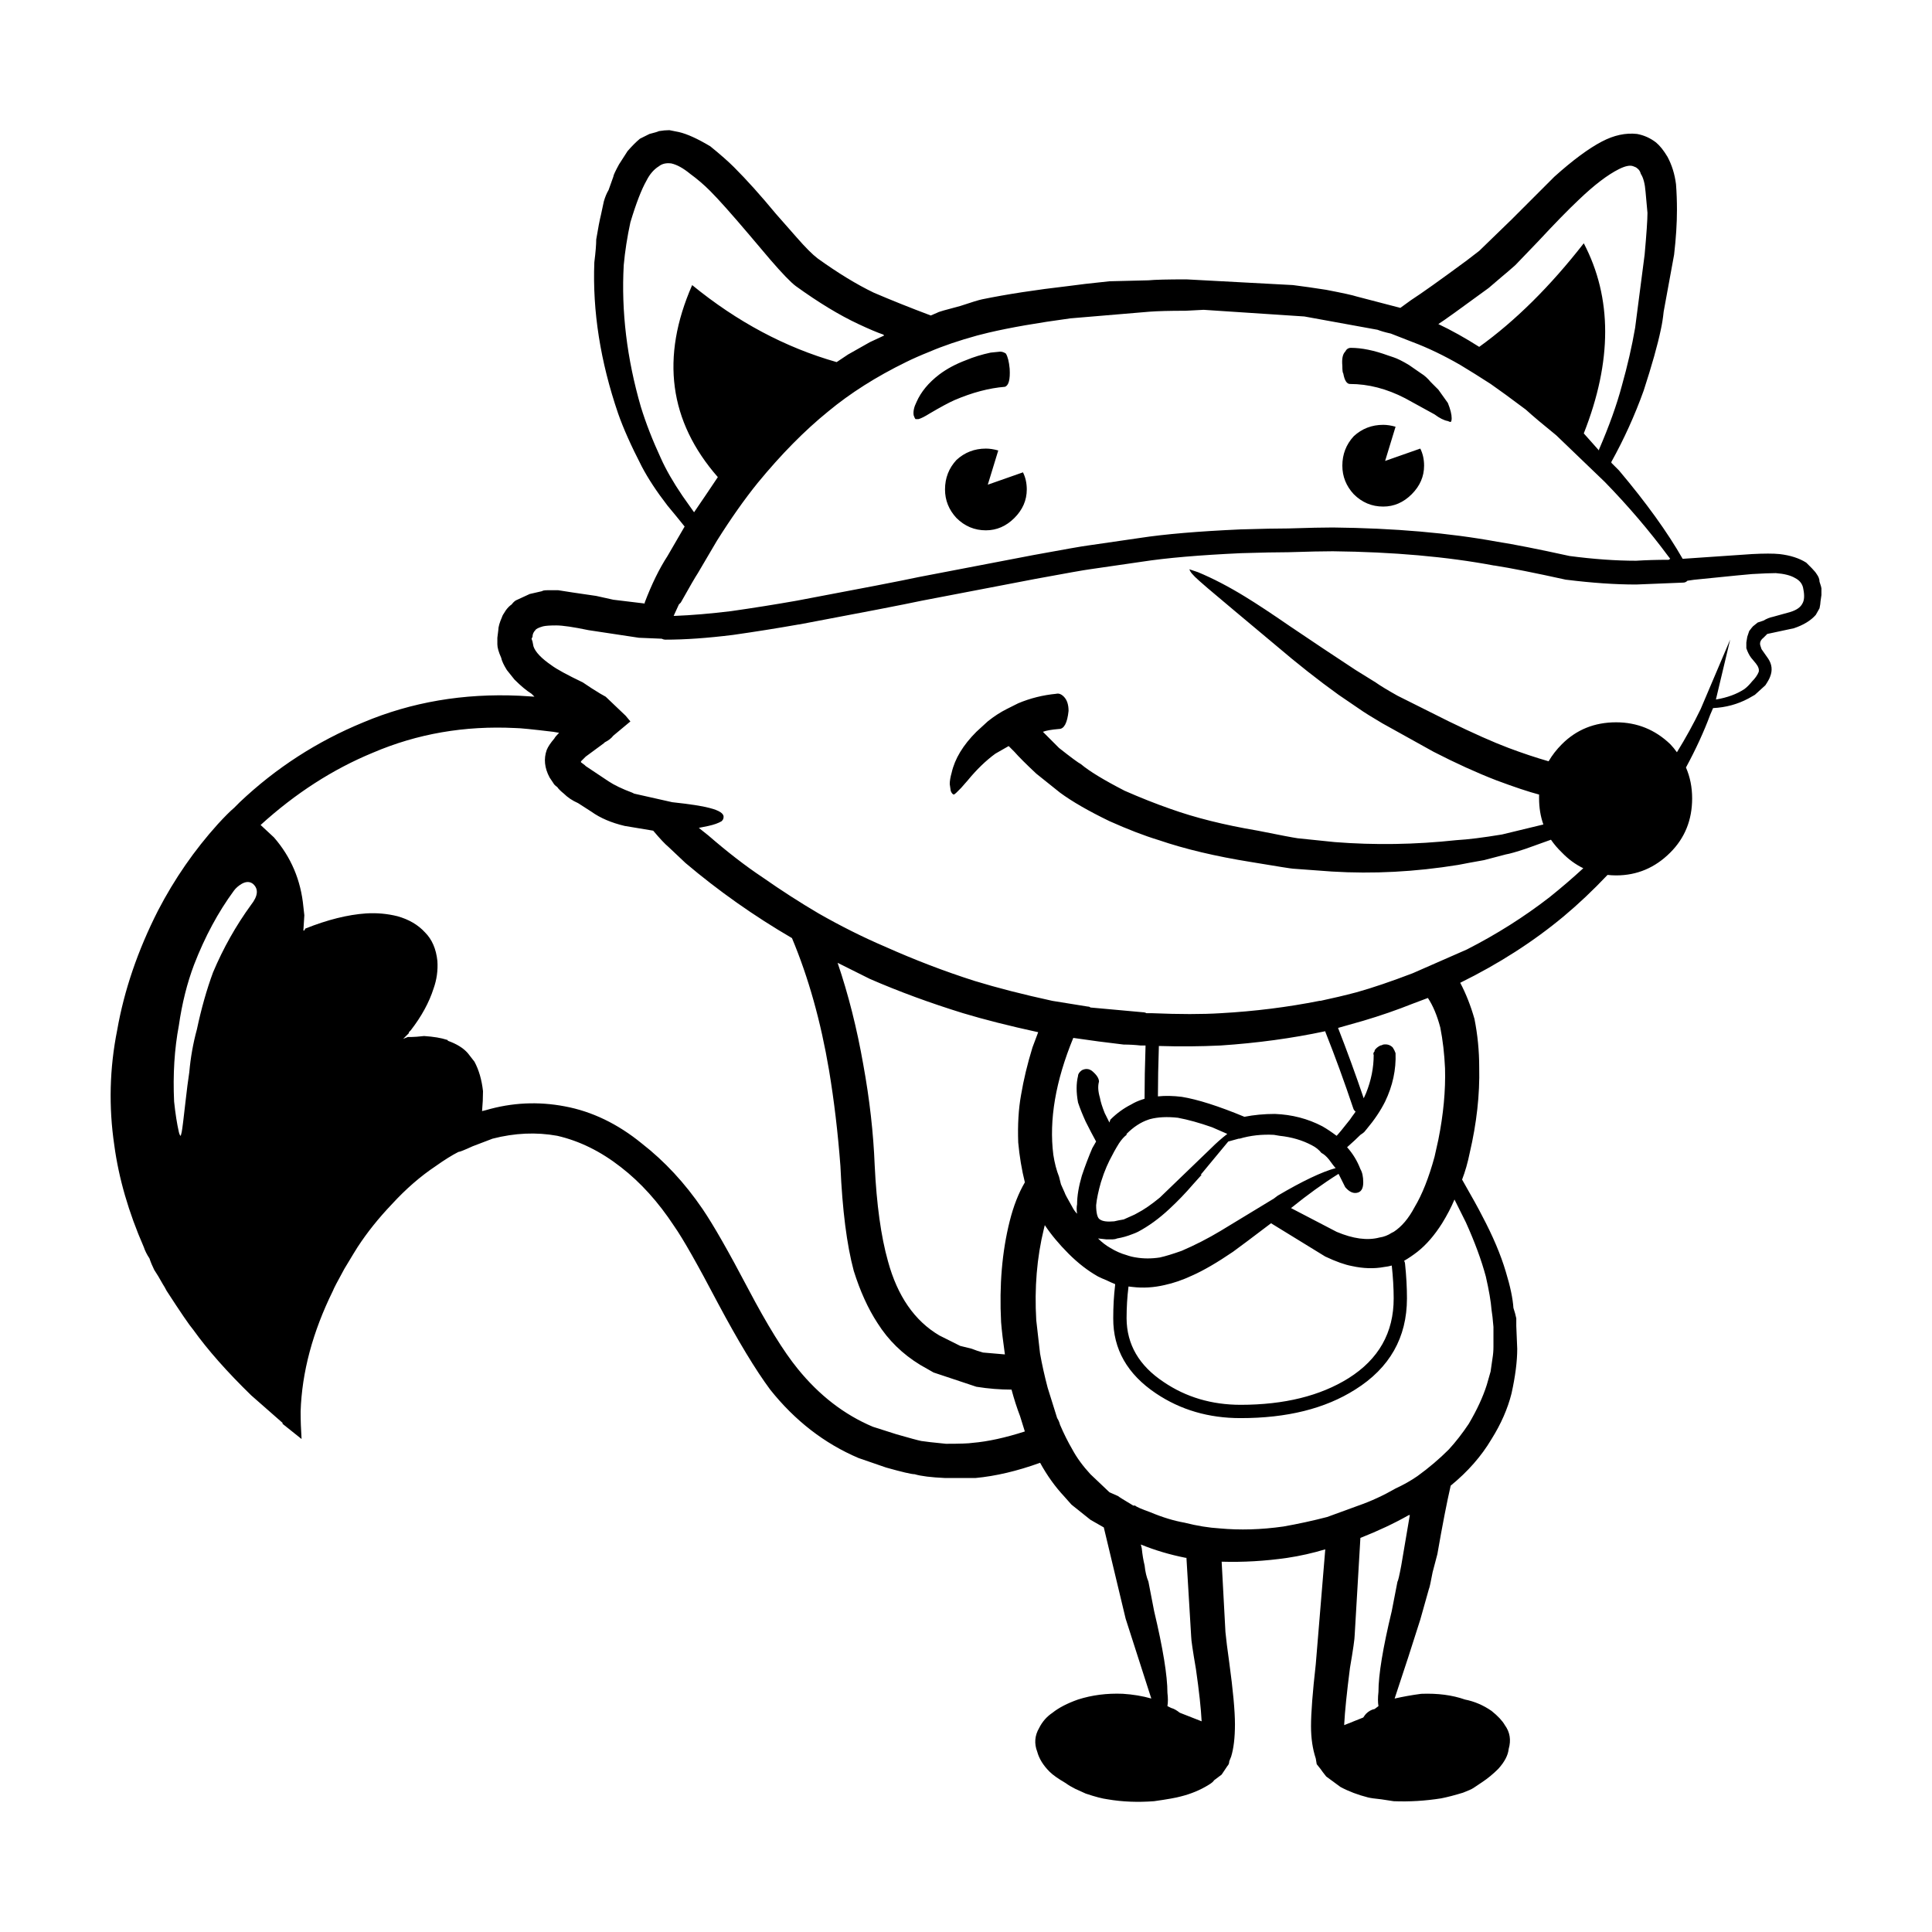 <?xml version="1.0" encoding="UTF-8"?>
<!-- Uploaded to: ICON Repo, www.svgrepo.com, Generator: ICON Repo Mixer Tools -->
<svg fill="#000000" width="800px" height="800px" version="1.1" viewBox="144 144 512 512" xmlns="http://www.w3.org/2000/svg">
 <path d="m619.64 297.14c-1.176-0.676-2.856-1.094-5.039-1.258-1.344 0-3.445 0.082-6.297 0.25-0.336 0-5.457 0.508-15.363 1.512l-1.762 0.254c-0.305 0.336-0.68 0.5-1.137 0.5-4.531 0.168-8.648 0.336-12.344 0.5l-0.125 0.004c-5.453 0.004-11.582-0.414-18.391-1.258h-0.121c-8.344-1.84-14.688-3.102-19.02-3.777h-0.129c-12.48-2.344-26.711-3.602-42.695-3.777-2.523 0-6.469 0.082-11.836 0.254-2.84 0-6.996 0.082-12.473 0.25-11.027 0.508-19.797 1.258-26.32 2.269l-13.855 2.012c-1.328 0.172-6.07 1.012-14.234 2.519-2.516 0.5-12.59 2.434-30.23 5.797-4.695 1.004-15.527 3.106-32.496 6.297h-0.121c-5.711 1.008-11.504 1.93-17.383 2.769-6.812 0.848-12.773 1.266-17.883 1.258-0.355 0.004-0.688-0.082-1.008-0.25l-6.047-0.25-13.352-2.016c-4.031-0.84-6.883-1.258-8.562-1.258-1.684 0-2.859 0.082-3.527 0.25-1.176 0.336-1.852 0.676-2.016 1.008-0.5 0.5-0.754 1.094-0.754 1.762l-0.254 0.508 0.254 0.754 0.25 1.258c0.5 1.516 2.098 3.191 4.789 5.039 1.344 1.008 4.113 2.519 8.309 4.535l2.269 1.512c1.844 1.176 3.106 1.934 3.777 2.269l5.289 5.039 1.258 1.512-4.531 3.777c-0.508 0.676-1.258 1.258-2.269 1.766l-0.25 0.25-4.789 3.527-1.258 1.258v0.25l1.008 0.754 0.25 0.254 6.047 4.031c1.512 1.008 3.606 2.012 6.297 3.019l0.5 0.25 10.078 2.269c4.703 0.508 7.977 1.008 9.824 1.512 2.688 0.676 3.945 1.516 3.777 2.519 0 0.34-0.168 0.676-0.508 1.004-0.836 0.512-2.012 0.926-3.523 1.258l-2.519 0.512 2.519 2.008c5.039 4.367 9.82 8.07 14.355 11.09 5.039 3.523 9.992 6.711 14.863 9.574 5.875 3.356 11.754 6.297 17.633 8.816 7.891 3.523 15.785 6.543 23.68 9.062 6.043 1.852 12.93 3.609 20.652 5.293l9.32 1.504c0.34 0 0.59 0.09 0.758 0.254 5.371 0.5 9.992 0.926 13.855 1.258 0.336 0 0.676 0.078 1.008 0.254 0.508 0.02 1.008 0.02 1.512 0 7.219 0.305 13.266 0.305 18.137 0 9-0.5 17.73-1.594 26.199-3.277h0.25c3.191-0.68 6.383-1.426 9.574-2.273 4.195-1.172 9.152-2.856 14.863-5.039l14.355-6.297c7.891-4.023 15.199-8.648 21.918-13.855 3.094-2.481 6.078-5.039 8.941-7.676-2.086-1.012-3.977-2.402-5.668-4.164-1.102-1.055-2.066-2.184-2.898-3.394l-6.672 2.391c-2.519 0.836-4.285 1.34-5.293 1.504l-5.789 1.516c-2.856 0.5-5.121 0.926-6.805 1.258-11.418 1.852-22.586 2.43-33.5 1.762l-10.328-0.758c-0.34 0-4.035-0.582-11.086-1.762-9.406-1.504-17.551-3.445-24.438-5.797-3.863-1.172-8.227-2.856-13.098-5.039-5.539-2.68-9.91-5.199-13.098-7.551l-6.297-5.039c-2.691-2.519-4.621-4.449-5.797-5.789l-1.512-1.516-3.527 2.016c-2.519 1.844-4.953 4.195-7.305 7.055l-1.762 2.012-1.258 1.258c-0.336 0.336-0.59 0.508-0.758 0.508-0.336-0.172-0.586-0.508-0.754-1.008l-0.254-1.766c0-0.836 0.172-1.844 0.508-3.019 0.836-3.695 3.019-7.305 6.547-10.832l3.019-2.769c1.684-1.344 3.359-2.434 5.039-3.273l3.027-1.516c3.188-1.344 6.547-2.18 10.078-2.519 0.668-0.168 1.344 0.082 2.012 0.758 0.84 0.84 1.258 2.102 1.258 3.777-0.336 3.191-1.176 4.789-2.519 4.789-2.012 0.168-3.438 0.418-4.281 0.754 0.676 0.676 2.102 2.102 4.281 4.285 3.191 2.519 5.121 3.945 5.797 4.281 2.184 1.852 6.047 4.203 11.586 7.055 4.203 1.844 8.23 3.445 12.094 4.789 6.547 2.348 14.273 4.281 23.172 5.785 5.879 1.18 9.406 1.852 10.582 2.016l9.82 1.012c10.582 0.836 21.328 0.668 32.246-0.512 3.019-0.168 7.055-0.668 12.094-1.504l10.957-2.648c-0.758-2.129-1.137-4.438-1.137-6.926v-1.004c-2.769-0.727-6.547-1.988-11.336-3.777-5.207-2.016-10.746-4.535-16.625-7.559l-13.605-7.559c-2.856-1.684-4.867-2.941-6.043-3.777l-5.543-3.777c-5.371-3.863-10.914-8.23-16.625-13.102l-10.832-9.066c-6.043-5.039-9.57-8.059-10.578-9.066-0.676-0.676-1.094-1.176-1.258-1.512l-0.25-0.508 2.269 0.758c4.031 1.676 8.227 3.863 12.594 6.547 3.019 1.844 6.965 4.453 11.836 7.809 6.215 4.203 12.008 8.062 17.383 11.586l5.289 3.277c1.176 0.84 3.106 2.016 5.797 3.527l13.598 6.801c6.555 3.191 11.844 5.543 15.871 7.055 3.676 1.379 7.203 2.555 10.578 3.527 0.941-1.613 2.117-3.125 3.527-4.535 3.863-3.863 8.648-5.797 14.363-5.797 5.539 0 10.328 1.934 14.355 5.797 0.648 0.68 1.234 1.391 1.762 2.141 2.312-3.75 4.414-7.57 6.297-11.457l7.812-18.391-3.777 15.871c3.019-0.508 5.539-1.434 7.559-2.773 0.668-0.5 1.344-1.176 2.012-2.012 0.84-0.84 1.426-1.684 1.766-2.519 0.168-0.676-0.082-1.426-0.758-2.269l-1.258-1.512c-0.5-0.676-0.926-1.512-1.258-2.519v-1.512l0.25-1.516 0.508-1.512c0.5-0.668 0.836-1.094 1.004-1.258l1.258-1.008 1.516-0.5c0.836-0.5 1.676-0.84 2.519-1.008l4.531-1.258c1.684-0.5 2.769-1.258 3.277-2.269 0.5-0.836 0.586-2.098 0.25-3.777-0.168-1.34-0.926-2.344-2.269-3.016zm5.797-1.008c0.5 0.676 0.754 1.344 0.754 2.016 0.34 1.008 0.508 1.594 0.508 1.762v1.766l-0.25 1.762c0 0.336-0.082 0.926-0.254 1.762l-1.004 1.766c-1.344 1.512-3.277 2.688-5.797 3.527l-7.055 1.512-1.004 1.008c-0.84 0.668-1.094 1.426-0.758 2.262l0.25 0.758 1.766 2.519c1.004 1.512 1.176 3.106 0.5 4.789-0.168 0.5-0.586 1.258-1.258 2.269l-2.769 2.519-1.766 1.004c-2.856 1.516-5.957 2.352-9.32 2.519l-0.758 1.766c-1.652 4.461-3.797 9.121-6.422 13.977 1.094 2.516 1.637 5.238 1.637 8.188 0 5.711-1.934 10.5-5.797 14.355-4.031 4.035-8.816 6.051-14.355 6.051-0.789 0-1.543-0.051-2.269-0.129-3.879 4.094-7.738 7.742-11.586 10.953-8.062 6.723-17.215 12.594-27.457 17.633 1.512 2.856 2.769 6.051 3.777 9.574 0.836 4.203 1.258 8.48 1.258 12.852 0.168 7.223-0.676 14.781-2.519 22.672-0.508 2.519-1.176 4.871-2.016 7.055 2.688 4.695 4.453 7.891 5.289 9.566 2.859 5.383 4.953 10.332 6.297 14.867 1.176 3.856 1.852 7.055 2.016 9.574 0.336 1.004 0.586 1.93 0.758 2.766v2.016l0.25 6.043c0 3.367-0.508 7.312-1.512 11.848-1.008 4.023-2.773 8.059-5.293 12.082-2.688 4.535-6.297 8.648-10.828 12.348-1.008 4.367-2.184 10.41-3.527 18.137l-1.258 4.781c-0.5 2.688-0.84 4.203-1.008 4.535l-2.269 8.059c-2.012 6.387-4.195 13.105-6.547 20.152l-0.25 0.758c2.184-0.5 4.535-0.926 7.055-1.258 4.363-0.168 8.227 0.336 11.586 1.516 2.519 0.5 4.871 1.504 7.051 3.019 1.684 1.348 2.859 2.609 3.527 3.777 1.344 1.852 1.684 3.945 1.008 6.297-0.168 1.684-1.094 3.445-2.769 5.293-1.344 1.34-2.769 2.519-4.285 3.523l-2.262 1.516c-0.508 0.336-1.434 0.746-2.773 1.258-2.18 0.668-4.113 1.172-5.789 1.504-4.203 0.668-8.398 0.926-12.594 0.758l-3.277-0.5c-1.676-0.168-2.856-0.336-3.527-0.5-2.688-0.68-5.121-1.605-7.301-2.773l-3.777-2.773c-0.676-0.836-1.176-1.504-1.516-2.008l-1.004-1.258-0.254-1.516c-0.836-2.519-1.258-5.371-1.258-8.562 0-3.531 0.422-8.984 1.258-16.375l2.519-30.484c-3.356 1.004-6.715 1.762-10.078 2.262-5.875 0.848-11.672 1.18-17.379 1.012l1.004 18.637c0.172 1.852 0.508 4.535 1.008 8.059 1.008 7.391 1.512 12.852 1.512 16.375 0 3.531-0.336 6.387-1.004 8.57l-0.508 1.258c0 0.5-0.168 0.926-0.5 1.258l-1.512 2.262-2.016 1.516c-0.168 0.336-0.676 0.758-1.512 1.258-2.184 1.34-4.621 2.352-7.305 3.019-1.176 0.336-3.527 0.758-7.055 1.258-4.363 0.336-8.477 0.168-12.34-0.5-1.344-0.168-3.277-0.668-5.797-1.516l-2.769-1.258c-1.008-0.5-1.852-1.004-2.519-1.504-2.016-1.18-3.445-2.184-4.285-3.031-1.676-1.672-2.769-3.434-3.273-5.285-0.84-2.184-0.676-4.281 0.5-6.297 0.84-1.684 2.016-3.019 3.527-4.035 1.676-1.34 3.945-2.519 6.801-3.523 3.695-1.18 7.641-1.684 11.844-1.516 2.688 0.168 5.207 0.59 7.559 1.258l-0.25-0.758c-0.172-0.5-2.352-7.301-6.555-20.398l-5.789-24.188-3.527-2.016-5.039-4.023-2.016-2.273c-2.348-2.519-4.449-5.453-6.297-8.816-6.043 2.184-11.754 3.531-17.125 4.035h-8.062c-3.695-0.168-6.383-0.5-8.059-1.004-0.84 0-3.359-0.59-7.559-1.77l-7.305-2.519c-9.066-3.856-16.875-9.91-23.426-18.137-3.863-5.207-8.48-12.84-13.855-22.918-5.379-10.242-9.238-17.055-11.59-20.41-4.195-6.387-8.898-11.59-14.105-15.617-5.371-4.203-11-6.965-16.875-8.316-5.543-1.004-11.254-0.758-17.133 0.758l-5.289 2.016c-2.184 1.004-3.445 1.504-3.777 1.504-1.676 0.848-3.695 2.106-6.047 3.777-4.031 2.688-7.891 6.051-11.586 10.078-3.527 3.699-6.547 7.477-9.066 11.336-0.336 0.5-1.512 2.441-3.527 5.797-1.844 3.356-2.856 5.293-3.019 5.797-5.379 10.914-8.23 21.578-8.566 31.988 0 2.352 0.082 4.781 0.25 7.301l-5.039-4.023v-0.254l-8.316-7.301c-6.383-6.219-11.504-12.004-15.363-17.387-1.008-1.172-3.356-4.613-7.051-10.32-0.34-0.668-0.676-1.258-1.008-1.762-0.84-1.516-1.594-2.773-2.269-3.777-0.5-1.012-0.926-2.016-1.258-3.031-0.676-1.004-1.176-2.008-1.512-3.019-4.031-9.23-6.633-18.223-7.809-26.953-1.516-10.242-1.258-20.41 0.754-30.484 1.852-10.578 5.461-21.156 10.832-31.734 4.363-8.402 9.652-16.039 15.867-22.926 1.852-2.012 3.277-3.438 4.285-4.281l1.512-1.512c9.574-9.066 20.488-16.121 32.746-21.16 12.762-5.371 26.535-7.723 41.312-7.051l4.031 0.25-0.758-0.758c-1.344-0.836-2.856-2.098-4.531-3.777l-2.016-2.519c-0.836-1.344-1.344-2.434-1.512-3.273-0.676-1.512-1.008-2.688-1.008-3.527v-1.762l0.25-2.016c0-0.84 0.34-2.016 1.008-3.527 0-0.168 0.336-0.754 1.008-1.762 0.5-0.676 1.008-1.176 1.512-1.512 0.508-0.676 1.008-1.094 1.512-1.258l3.277-1.516 3.277-0.754c0.168-0.168 0.668-0.25 1.512-0.25h2.769c2.016 0.336 5.371 0.836 10.078 1.512l4.535 1.008 8.309 1.004v-0.25c1.852-4.871 3.863-8.984 6.047-12.344l4.535-7.809c-1.344-1.676-2.859-3.527-4.535-5.539-2.856-3.695-5.121-7.141-6.801-10.328-2.859-5.543-4.953-10.242-6.297-14.109-4.703-13.766-6.805-27.117-6.297-40.051 0.336-2.688 0.5-4.703 0.5-6.047 0.5-3.027 0.926-5.211 1.258-6.547l0.758-3.527c0.336-1.176 0.754-2.184 1.258-3.027l1.258-3.523c0-0.336 0.5-1.426 1.512-3.277l2.269-3.527c1.176-1.344 2.262-2.434 3.273-3.273l2.519-1.258c1.344-0.336 2.184-0.59 2.519-0.758 1.008-0.168 1.934-0.25 2.769-0.25l2.519 0.5c2.184 0.508 4.953 1.766 8.316 3.777 2.688 2.184 4.789 4.031 6.297 5.543 3.359 3.356 7.055 7.469 11.086 12.34l5.539 6.297c2.352 2.688 4.203 4.535 5.543 5.543 5.371 3.863 10.328 6.883 14.859 9.066 4.703 2.016 9.742 4.031 15.113 6.047l1.766-0.758c0.168-0.168 2.184-0.754 6.047-1.762 3.019-1.008 4.953-1.598 5.789-1.766 6.547-1.34 14.188-2.519 22.922-3.523 2.352-0.336 5.965-0.758 10.832-1.258l10.328-0.254c1.684-0.168 5.039-0.25 10.078-0.25l28.215 1.512c2.688 0.336 5.625 0.758 8.816 1.258 4.363 0.84 7.051 1.426 8.059 1.766l11.586 3.019 2.769-2.012c2.859-1.852 7.812-5.371 14.863-10.582l3.277-2.519 8.566-8.309c6.715-6.723 10.496-10.5 11.336-11.336 4.867-4.367 9.066-7.477 12.594-9.324 3.188-1.676 6.297-2.348 9.32-2.012 1.844 0.336 3.527 1.094 5.039 2.262 1.008 0.84 2.016 2.102 3.019 3.777 1.176 2.184 1.934 4.621 2.269 7.305 0.168 2.184 0.25 4.453 0.25 6.805 0 3.523-0.25 7.469-0.754 11.836l-2.769 15.113c-0.172 1.684-0.422 3.277-0.758 4.789-0.84 4.031-2.352 9.402-4.535 16.121-2.348 6.547-5.207 12.848-8.562 18.895v0.25l2.012 2.012c7.223 8.566 12.848 16.375 16.879 23.43l18.387-1.258c3.191-0.168 5.629-0.168 7.305 0 2.856 0.336 5.207 1.094 7.055 2.269l1.512 1.512c0.66 0.691 1.086 1.195 1.254 1.531zm-79.859-81.871c-1.512 1.344-2.688 2.352-3.523 3.027l-3.527 3.019c-7.559 5.539-12.008 8.734-13.352 9.574 3.527 1.676 7.141 3.691 10.832 6.043 9.57-6.883 18.809-16.039 27.711-27.453 7.559 14.441 7.559 31.23 0 50.383l4.031 4.531v-0.25c2.688-6.215 4.703-11.836 6.047-16.875 1.512-5.371 2.688-10.5 3.527-15.371l2.519-19.395c0.5-5.539 0.754-9.238 0.754-11.086l-0.504-5.543c-0.168-2.184-0.59-3.777-1.258-4.789-0.168-0.668-0.508-1.176-1.008-1.512-0.168-0.172-0.5-0.34-1.008-0.508-0.836-0.336-2.098-0.078-3.777 0.758-3.019 1.512-6.547 4.203-10.578 8.059-2.856 2.688-6.465 6.387-10.832 11.086zm-45.594 28.719c-0.168-0.168-0.25-0.836-0.25-2.016-0.168-1.844 0.082-3.106 0.758-3.777 0.336-0.668 0.836-1.004 1.512-1.004 2.856 0 6.129 0.668 9.824 2.012l1.512 0.508c1.008 0.336 2.352 1.004 4.031 2.012l3.277 2.269c0.836 0.5 1.676 1.258 2.519 2.269l2.012 2.012 2.519 3.527c0.676 1.676 1.008 3.027 1.008 4.031 0 0.508-0.082 0.84-0.25 1.008-0.168 0-0.422-0.082-0.758-0.25-1.008-0.168-2.184-0.758-3.527-1.762l-7.809-4.285c-4.871-2.519-9.742-3.777-14.609-3.777-0.844-0.008-1.434-0.93-1.77-2.777zm-41.812-16.625c-4.195 0-7.391 0.082-9.574 0.25l-20.906 1.762c-8.734 1.18-15.957 2.441-21.664 3.777l-3.027 0.758c-4.871 1.344-9.066 2.769-12.594 4.281-2.519 1.008-4.613 1.934-6.297 2.773-7.891 3.856-14.781 8.227-20.652 13.098-6.215 5.039-12.43 11.336-18.641 18.895-3.527 4.363-7.141 9.492-10.832 15.363l-5.039 8.566c-0.668 1.008-2.18 3.609-4.531 7.809l-0.508 0.508-1.383 3.019h0.379c4.363-0.168 9.32-0.586 14.859-1.258 5.879-0.84 11.676-1.762 17.383-2.769 16.965-3.191 27.793-5.289 32.496-6.297 17.465-3.359 27.543-5.289 30.23-5.797 8.23-1.512 13.012-2.352 14.355-2.519l13.855-2.012c6.555-1.008 15.453-1.766 26.707-2.269 5.539-0.168 9.738-0.25 12.594-0.25 5.371-0.172 9.32-0.254 11.836-0.254 16.289 0.172 30.812 1.434 43.582 3.777 4.363 0.676 10.746 1.934 19.145 3.777 6.383 0.84 12.262 1.258 17.633 1.258 2.688-0.168 5.539-0.25 8.566-0.25 0.129-0.023 0.254-0.07 0.375-0.121l-0.121-0.129h0.25c-0.164-0.215-0.328-0.43-0.5-0.629-5.066-6.832-10.695-13.426-16.879-19.773l-12.848-12.344c-3.527-2.856-6.215-5.121-8.059-6.801-4.035-3.027-7.141-5.293-9.324-6.805-2.856-1.844-5.539-3.527-8.059-5.039-4.367-2.519-8.566-4.531-12.594-6.047l-5.797-2.262c-1.512-0.336-2.688-0.676-3.527-1.008l-19.395-3.527-26.699-1.762zm44.582 33.25c2.184-2.012 4.789-3.019 7.812-3.019 1.004 0 2.098 0.168 3.273 0.5l-2.769 9.066 9.32-3.273c0.676 1.344 1.008 2.856 1.008 4.531 0 2.859-1.094 5.379-3.273 7.559-2.184 2.184-4.703 3.277-7.559 3.277-3.027 0-5.629-1.094-7.812-3.277-2.012-2.18-3.019-4.699-3.019-7.559 0-3.019 1.008-5.621 3.019-7.805zm-92.445-13.098c-4.195 0.336-8.648 1.512-13.352 3.527-1.512 0.668-3.695 1.844-6.547 3.523-1.344 0.84-2.352 1.348-3.019 1.516h-0.758c-0.168-0.168-0.336-0.508-0.5-1.008-0.168-1.008 0.082-2.184 0.754-3.527 1.176-2.688 3.191-5.121 6.047-7.305 2.016-1.512 4.367-2.769 7.055-3.777 2.012-0.84 4.195-1.512 6.547-2.012l2.519-0.254c0.5 0 1.008 0.168 1.512 0.508 0.508 0.84 0.84 2.18 1.008 4.031 0.16 2.844-0.258 4.438-1.266 4.777zm-1.762 16.875-2.773 9.066 9.324-3.273c0.668 1.344 1.008 2.856 1.008 4.531 0 2.859-1.094 5.379-3.277 7.559-2.184 2.184-4.703 3.277-7.559 3.277-3.019 0-5.625-1.094-7.809-3.277-2.016-2.176-3.023-4.695-3.023-7.555 0-3.019 1.008-5.625 3.027-7.809 2.184-2.012 4.789-3.019 7.809-3.019 1.004 0 2.098 0.168 3.273 0.5zm-86.656-76.074c-1.344-0.172-2.434 0.082-3.277 0.754-1.344 0.84-2.434 2.102-3.273 3.777-1.344 2.352-2.773 6.047-4.285 11.086-0.836 3.863-1.426 7.641-1.762 11.336-0.676 12.262 0.836 24.773 4.531 37.535 1.344 4.367 3.109 8.898 5.293 13.605 1.344 3.019 3.273 6.383 5.789 10.078l3.027 4.281c2.18-3.188 4.281-6.297 6.297-9.32-12.934-14.781-15.199-31.738-6.805-50.887 11.926 9.742 24.688 16.543 38.293 20.41l3.019-2.016c2.688-1.512 4.621-2.602 5.797-3.277l3.777-1.762-0.254-0.25c-1.512-0.508-3.695-1.434-6.547-2.769-5.039-2.352-10.578-5.711-16.625-10.078-1.344-1.008-3.609-3.359-6.801-7.055l-5.543-6.547c-4.703-5.543-8.145-9.402-10.328-11.586-1.676-1.684-3.445-3.191-5.289-4.535-1.848-1.52-3.523-2.445-5.035-2.781zm-29.727 150.89-1.512-0.254c-5.539-0.668-8.898-1.004-10.078-1.004-13.438-0.676-26.031 1.512-37.785 6.547-10.578 4.363-20.488 10.746-29.727 19.145l3.527 3.277c4.535 5.207 7.141 11.336 7.809 18.383l0.254 2.273-0.254 4.023h0.254l0.25-0.5c5.875-2.352 11.254-3.691 16.121-4.023 2.856-0.176 5.625 0.078 8.309 0.746 3.027 0.848 5.461 2.273 7.305 4.289 1.844 1.84 2.938 4.359 3.277 7.559 0.168 2.519-0.172 4.949-1.008 7.301-1.176 3.691-3.191 7.391-6.047 11.078l-0.5 0.512v0.246l-1.516 1.516 1.258-0.5h1.008c0.676 0 1.766-0.09 3.277-0.254 2.519 0.168 4.531 0.5 6.047 1.004 0.168 0 0.25 0.09 0.25 0.254 2.352 0.836 4.113 1.93 5.289 3.277 0.5 0.668 1.094 1.426 1.762 2.262 1.176 2.184 1.934 4.793 2.269 7.812 0 1.672-0.082 3.445-0.25 5.285l1.008-0.246c6.883-2.016 13.855-2.352 20.906-1.012 7.223 1.348 14.027 4.625 20.41 9.832 6.043 4.703 11.418 10.488 16.117 17.379 2.859 4.203 6.887 11.258 12.094 21.164 5.039 9.566 9.402 16.621 13.098 21.156 5.711 7.055 12.344 12.172 19.902 15.371l6.297 2.008c3.527 1.012 5.711 1.605 6.547 1.77 1.008 0.168 3.191 0.414 6.555 0.746 3.695 0 6.043-0.078 7.051-0.246 4.031-0.336 8.648-1.348 13.855-3.019l-1.258-4.035c-0.836-2.184-1.594-4.535-2.269-7.055-3.019 0-6.125-0.246-9.32-0.758l-11.336-3.777-3.527-2.008c-4.703-2.863-8.48-6.555-11.336-11.09-2.519-3.856-4.613-8.48-6.297-13.855-1.844-6.887-3.019-16.117-3.527-27.711-0.668-8.895-1.676-17.379-3.019-25.438-2.184-12.941-5.457-24.609-9.824-35.02-10.078-5.875-19.477-12.508-28.211-19.898l-4.535-4.281c-0.836-0.68-2.184-2.106-4.031-4.289l-7.559-1.258c-3.527-0.836-6.465-2.09-8.816-3.773l-3.527-2.269c-1.512-0.668-2.769-1.512-3.777-2.519-0.836-0.668-1.426-1.258-1.762-1.762-0.508-0.336-0.84-0.676-1.008-1.008l-1.008-1.512c-1.344-2.519-1.594-4.953-0.754-7.305 0.336-0.836 1.004-1.844 2.012-3.019 0.168-0.34 0.594-0.848 1.262-1.516zm73.809 60.957c2.856 8.395 5.121 17.379 6.801 26.953 1.684 9.238 2.688 18.137 3.027 26.707 0.5 10.41 1.676 18.895 3.523 25.438 2.519 9.238 7.055 15.785 13.605 19.652l5.543 2.773 3.019 0.746c0.84 0.344 1.844 0.68 3.019 1.012 1.852 0.168 3.777 0.336 5.797 0.5-0.5-3.523-0.84-6.387-1.008-8.562-0.5-9.742 0.25-18.648 2.269-26.707 1.008-4.035 2.352-7.469 4.031-10.332-0.836-3.356-1.426-6.879-1.762-10.578-0.168-4.703 0.082-8.895 0.754-12.594 0.676-4.023 1.684-8.227 3.027-12.594l1.512-4.023c-7.723-1.684-14.355-3.367-19.902-5.039-8.734-2.695-16.961-5.719-24.684-9.074zm-157.95-20.91c-0.836 0.5-1.512 1.094-2.012 1.762-4.203 5.707-7.723 12.262-10.582 19.652-1.844 4.871-3.188 10.242-4.031 16.117-1.176 6.219-1.594 12.941-1.258 20.152 0.336 3.199 0.758 5.883 1.258 8.07 0.168 0.668 0.336 1.004 0.508 1.004l0.25-1.004c0.168-0.848 0.5-3.531 1.008-8.07 0.336-3.019 0.668-5.617 1.004-7.805 0.34-3.867 1.008-7.644 2.016-11.336 1.176-5.539 2.602-10.578 4.281-15.113 2.691-6.387 6.047-12.348 10.078-17.891 1.852-2.352 2.016-4.203 0.508-5.539-0.844-0.668-1.852-0.668-3.027 0zm314.38 30.23c-1.344 0.5-2.688 1.004-4.031 1.516-4.203 1.672-8.566 3.188-13.102 4.527-2.203 0.621-4.434 1.25-6.672 1.891 2.312 5.914 4.582 12.121 6.801 18.648 0.203-0.492 0.414-0.953 0.629-1.387 1.344-3.356 2.016-6.723 2.016-10.078-0.172-0.336-0.082-0.668 0.25-1.004v-0.254c0.336-0.5 0.836-0.926 1.512-1.258 0.168 0 0.418-0.09 0.758-0.254 1.004-0.168 1.844 0.09 2.519 0.758 0.336 0.5 0.586 1.012 0.754 1.516 0.168 4.367-0.754 8.648-2.769 12.84-1.215 2.43-2.848 4.859-4.91 7.312-0.191 0.246-0.402 0.492-0.629 0.758-0.172 0.168-0.508 0.414-1.008 0.746-0.84 0.848-2.016 1.938-3.527 3.277 1.512 1.684 2.688 3.609 3.527 5.797 0.5 0.836 0.754 2.016 0.754 3.523 0 1.684-0.586 2.609-1.762 2.773-1.008 0.168-2.016-0.336-3.019-1.516-0.676-1.34-1.094-2.176-1.258-2.519l-0.508-1.004c-4.031 2.519-8.227 5.539-12.594 9.074l12.094 6.297c4.363 1.84 8.145 2.352 11.336 1.504 1.176-0.168 2.269-0.59 3.273-1.258 0.156-0.09 0.324-0.168 0.508-0.246 2.125-1.387 3.969-3.57 5.539-6.555 2.016-3.356 3.777-7.812 5.289-13.352l1.008-4.535c1.344-6.711 1.934-13.008 1.766-18.895-0.172-3.856-0.59-7.469-1.258-10.824-0.852-3.207-1.941-5.805-3.285-7.82zm-87.16 22.168c-0.336 1.172-0.25 2.598 0.25 4.281 0.168 1.004 0.586 2.352 1.258 4.035l1.258 2.519 0.25-0.758c1.684-1.684 3.527-3.019 5.543-4.035 0.836-0.5 1.762-0.926 2.769-1.258 0.25-0.078 0.5-0.168 0.754-0.246v-0.254c0-4.023 0.082-8.562 0.254-13.598v-0.254c-0.414 0.02-0.836 0.02-1.258 0-1.516-0.168-3.027-0.254-4.535-0.254-4.363-0.5-8.816-1.094-13.352-1.762-4.699 11.426-6.465 21.746-5.289 30.984 0.336 2.184 0.84 4.113 1.512 5.797l0.508 2.016 1.008 2.262c0 0.168 0.668 1.426 2.012 3.777 0.336 0.668 0.758 1.258 1.258 1.762-0.152-0.926-0.152-1.762 0-2.519 0-2.184 0.422-4.703 1.258-7.559 0.84-2.519 1.766-4.949 2.769-7.301l1.008-1.762c-0.836-1.516-1.762-3.277-2.769-5.293-0.84-1.852-1.512-3.523-2.016-5.039-0.5-2.688-0.5-5.039 0-7.055 0-0.5 0.34-1.004 1.008-1.504 1.008-0.512 1.934-0.422 2.769 0.246 1.184 1.008 1.773 1.926 1.773 2.769zm67.887 81.613c-7.945 5.047-18.066 7.566-30.352 7.559-8.441 0.012-15.918-2.176-22.422-6.543-7.598-5.086-11.375-11.719-11.336-19.906-0.004-3.109 0.164-6.051 0.5-8.816v-0.246c-0.766-0.305-1.52-0.641-2.269-1.012-0.836-0.336-1.594-0.668-2.262-1.004-2.691-1.516-5.293-3.531-7.812-6.051-2.519-2.519-4.613-5.039-6.297-7.559l-0.25 1.012c-1.844 7.559-2.519 15.617-2.012 24.176l1.004 8.816c0.508 2.863 1.176 5.883 2.016 9.074l2.519 8.059c0.336 0.5 0.586 1.094 0.758 1.762 1.004 2.352 2.098 4.535 3.273 6.555 1.176 2.184 2.769 4.367 4.789 6.555l5.039 4.781 2.269 1.004c0.168 0.168 1.512 1.012 4.031 2.519h0.5c0.34 0.344 1.684 0.926 4.035 1.77 3.188 1.34 6.215 2.262 9.066 2.766 3.356 0.848 6.465 1.348 9.32 1.516 5.371 0.5 11 0.336 16.879-0.5 3.863-0.68 7.723-1.516 11.586-2.519l8.309-3.031c3.359-1.172 6.637-2.688 9.824-4.527 2.184-1.012 4.113-2.106 5.797-3.277 3.019-2.184 5.789-4.535 8.309-7.055 1.852-2.016 3.609-4.281 5.293-6.801 2.18-3.699 3.777-7.144 4.781-10.332 0.34-1.172 0.676-2.352 1.008-3.523 0.168-1.18 0.336-2.352 0.508-3.531 0.168-1.004 0.25-2.008 0.25-3.019v-5.285c-0.168-2.016-0.336-3.531-0.508-4.535-0.168-2.184-0.668-5.125-1.512-8.816-1.176-4.367-2.938-9.152-5.289-14.355l-3.019-6.051c-0.84 2.016-1.934 4.113-3.277 6.297-2.016 3.188-4.195 5.707-6.547 7.559-1.125 0.875-2.301 1.672-3.527 2.391 0.145 0.207 0.227 0.461 0.25 0.758 0.34 3.238 0.508 6.309 0.508 9.199-0.008 10.375-4.582 18.445-13.73 24.172zm-0.879-32.746c-1.844-0.336-4.195-1.172-7.055-2.519l-14.355-8.816c-4.871 3.699-8.23 6.219-10.078 7.559-4.195 2.856-7.809 4.961-10.832 6.297-2.519 1.18-4.953 2.016-7.301 2.519-2.859 0.668-5.711 0.848-8.566 0.5-0.34-0.02-0.676-0.059-1.008-0.117v0.117c-0.328 2.609-0.496 5.383-0.5 8.316 0.039 6.938 3.312 12.555 9.82 16.875 5.918 4.023 12.723 6.043 20.41 6.051 11.559-0.012 21.086-2.363 28.59-7.055 7.984-5.019 11.977-12.074 11.965-21.156-0.004-2.734-0.172-5.629-0.508-8.699-0.629 0.176-1.301 0.305-2.012 0.383-2.691 0.504-5.551 0.414-8.57-0.254zm-39.805-24.18-2.262 2.519c-2.016 2.352-4.117 4.527-6.297 6.543-2.691 2.519-5.461 4.535-8.316 6.051-0.496 0.246-1 0.453-1.512 0.629-1.27 0.512-2.613 0.895-4.031 1.133-0.34 0.168-0.84 0.246-1.516 0.246h-1.258l-2.262-0.246c1.004 1.004 2.098 1.852 3.273 2.519 1.387 0.848 2.812 1.477 4.285 1.891 0.816 0.297 1.656 0.5 2.519 0.629 2.012 0.336 4.113 0.336 6.297 0 1.512-0.336 3.438-0.926 5.789-1.762 3.527-1.516 6.973-3.277 10.328-5.293l14.109-8.562 1.004-0.758c6.555-3.867 11.676-6.297 15.371-7.312-0.34-0.336-0.926-1.094-1.766-2.262-0.668-0.836-1.344-1.426-2.012-1.762-0.676-0.848-1.516-1.516-2.519-2.016-2.519-1.348-5.379-2.184-8.566-2.519l-1.512-0.254c-3.191-0.168-6.215 0.168-9.074 1.012h-0.25l-2.769 0.758-7.305 8.816zm-13.727-14.738c-0.109 0.039-0.234 0.078-0.379 0.129-2.012 0.668-3.945 1.93-5.789 3.777v0.246c-0.676 0.512-1.344 1.258-2.016 2.273-0.84 1.34-1.676 2.856-2.519 4.535-0.5 1.004-1.008 2.176-1.512 3.523l-0.758 2.262c-0.668 2.352-1.094 4.367-1.258 6.051 0 1.004 0.082 1.852 0.25 2.519 0.172 0.668 0.422 1.094 0.758 1.258 0.676 0.5 1.934 0.668 3.777 0.5 0.676-0.168 1.512-0.336 2.519-0.5l2.269-1.012c0.422-0.168 0.84-0.383 1.258-0.629 1.77-0.906 3.789-2.293 6.047-4.152l13.598-13.098c1.344-1.348 2.773-2.609 4.285-3.777l-4.031-1.762c-3.359-1.18-6.383-2.016-9.074-2.519-2.82-0.312-5.301-0.195-7.426 0.375zm2.391-19.395v0.129c-0.164 4.871-0.246 9.277-0.25 13.227 1.945-0.207 4.043-0.156 6.297 0.117 4.203 0.68 9.742 2.441 16.625 5.293 2.519-0.5 5.211-0.758 8.062-0.758 4.531 0.168 8.734 1.258 12.594 3.277 1.176 0.668 2.434 1.516 3.777 2.519 0.5-0.5 1.676-1.93 3.527-4.281 0.336-0.5 0.754-1.094 1.258-1.762 0.07-0.117 0.152-0.246 0.25-0.383-0.305-0.207-0.516-0.5-0.629-0.875-2.352-7.016-4.789-13.688-7.305-20.035-0.055-0.137-0.098-0.254-0.129-0.375-8.762 1.871-18.004 3.129-27.711 3.777-5.328 0.258-10.785 0.305-16.367 0.129zm-4.531 133.12c0.168 1.684 0.418 3.199 0.754 4.535 0.172 1.684 0.508 3.109 1.008 4.281l1.512 7.812c2.352 9.91 3.527 17.133 3.527 21.668 0.168 1.34 0.168 2.519 0 3.523l1.008 0.5c0.676 0.168 1.426 0.59 2.269 1.258l5.789 2.273c-0.168-3.367-0.668-7.981-1.512-13.855-0.836-4.871-1.258-7.723-1.258-8.57l-1.258-20.91h-0.25c-4.195-0.836-8.145-2.008-11.836-3.523zm55.168 31.746c-0.84 6.555-1.344 11.504-1.516 14.859v0.254l5.039-2.016c0.34-0.5 0.59-0.836 0.758-1.004 0.676-0.668 1.426-1.094 2.269-1.258l1.008-0.758c-0.172-1.004-0.172-2.262 0-3.777 0-4.535 1.176-11.672 3.523-21.41l1.516-7.812c0.168-0.168 0.5-1.594 1.004-4.281l2.269-13.352h-0.25c-3.863 2.184-8.145 4.203-12.848 6.051l-1.512 25.691c0 0.996-0.422 3.941-1.262 8.812z" fill-rule="evenodd"/>
</svg>